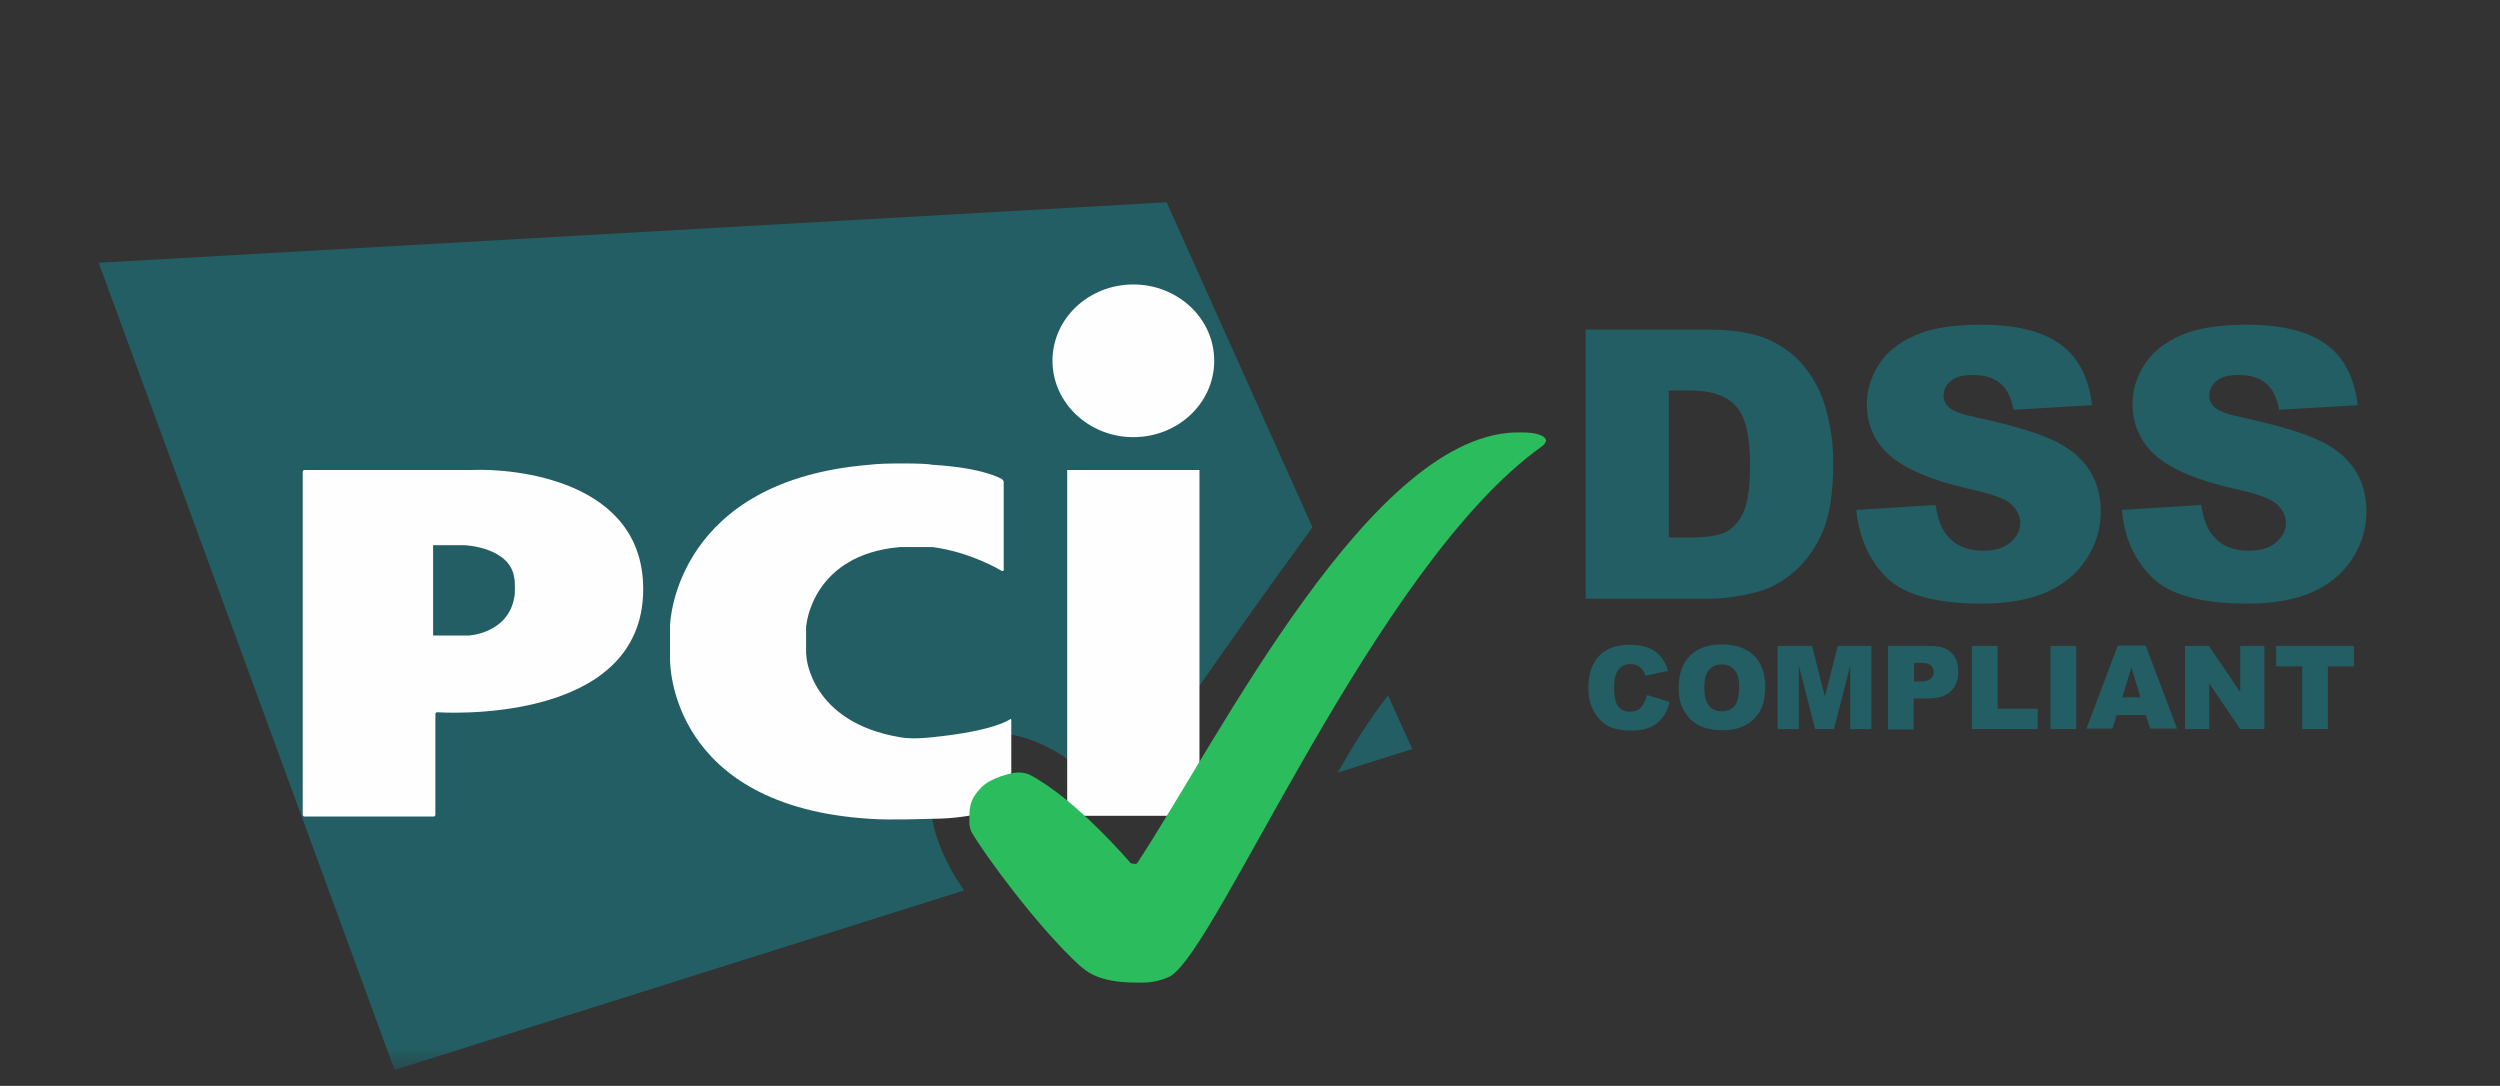 <svg width="99" height="43" viewBox="0 0 99 43" fill="none" xmlns="http://www.w3.org/2000/svg">
<rect x="0" y="0" width="99" height="43" fill="#333333" stroke="none"/>
<mask id="mask0_51_2330" style="mask-type:luminance" maskUnits="userSpaceOnUse" x="0" y="0" width="99" height="43">
<path d="M98.182 0.798H0.522V42.43H98.182V0.798Z" fill="white"/>
</mask>
<g mask="url(#mask0_51_2330)">
<path d="M65.218 27.524L66.115 27.793C66.056 28.048 65.966 28.257 65.831 28.422C65.697 28.587 65.547 28.721 65.352 28.796C65.158 28.886 64.918 28.931 64.619 28.931C64.26 28.931 63.976 28.886 63.736 28.781C63.512 28.676 63.317 28.497 63.153 28.227C62.988 27.973 62.898 27.629 62.898 27.225C62.898 26.686 63.048 26.267 63.332 25.968C63.616 25.668 64.035 25.534 64.559 25.534C64.978 25.534 65.293 25.623 65.532 25.788C65.771 25.953 65.951 26.207 66.056 26.566L65.158 26.761C65.128 26.656 65.098 26.581 65.053 26.536C64.993 26.462 64.933 26.402 64.844 26.357C64.754 26.312 64.664 26.297 64.574 26.297C64.35 26.297 64.17 26.387 64.05 26.581C63.961 26.716 63.916 26.94 63.916 27.225C63.916 27.584 63.976 27.838 64.08 27.973C64.185 28.108 64.35 28.182 64.544 28.182C64.739 28.182 64.888 28.122 64.978 28.018C65.098 27.883 65.173 27.733 65.218 27.524Z" fill="#225E63"/>
<path d="M66.475 27.224C66.475 26.686 66.624 26.267 66.924 25.968C67.223 25.668 67.642 25.519 68.181 25.519C68.734 25.519 69.153 25.668 69.453 25.953C69.752 26.252 69.902 26.656 69.902 27.195C69.902 27.584 69.842 27.898 69.707 28.137C69.572 28.377 69.393 28.571 69.138 28.706C68.899 28.841 68.585 28.916 68.226 28.916C67.852 28.916 67.552 28.856 67.298 28.736C67.058 28.616 66.864 28.437 66.699 28.167C66.535 27.898 66.475 27.614 66.475 27.224ZM67.492 27.224C67.492 27.554 67.552 27.793 67.672 27.943C67.792 28.092 67.956 28.167 68.181 28.167C68.405 28.167 68.57 28.092 68.689 27.958C68.809 27.808 68.869 27.554 68.869 27.195C68.869 26.88 68.809 26.656 68.674 26.521C68.555 26.372 68.375 26.312 68.166 26.312C67.956 26.312 67.792 26.387 67.672 26.536C67.552 26.656 67.492 26.895 67.492 27.224Z" fill="#225E63"/>
<path d="M70.425 25.579H71.757L72.266 27.584L72.775 25.579H74.107V28.871H73.269V26.357L72.625 28.871H71.877L71.234 26.357V28.871H70.395V25.579H70.425Z" fill="#225E63"/>
<path d="M74.766 25.579H76.457C76.831 25.579 77.1 25.668 77.279 25.848C77.459 26.027 77.549 26.267 77.549 26.596C77.549 26.925 77.444 27.195 77.25 27.374C77.055 27.569 76.741 27.659 76.337 27.659H75.783V28.886H74.766V25.579ZM75.783 26.985H76.037C76.232 26.985 76.367 26.955 76.457 26.881C76.531 26.806 76.576 26.731 76.576 26.626C76.576 26.521 76.546 26.432 76.471 26.357C76.397 26.282 76.277 26.252 76.082 26.252H75.798V26.985H75.783Z" fill="#225E63"/>
<path d="M78.087 25.579H79.105V28.063H80.691V28.871H78.087V25.579Z" fill="#225E63"/>
<path d="M81.2 25.579H82.218V28.871H81.2V25.579Z" fill="#225E63"/>
<path d="M84.971 28.317H83.819L83.654 28.856H82.622L83.864 25.564H84.971L86.213 28.856H85.151L84.971 28.317ZM84.762 27.614L84.403 26.431L84.043 27.614H84.762Z" fill="#225E63"/>
<path d="M86.527 25.579H87.47L88.712 27.404V25.579H89.67V28.871H88.712L87.485 27.06V28.871H86.527V25.579Z" fill="#225E63"/>
<path d="M90.119 25.579H93.217V26.387H92.184V28.871H91.167V26.387H90.134V25.579H90.119Z" fill="#225E63"/>
<path d="M52.977 30.592L55.925 29.664L54.967 27.539C54.264 28.422 53.561 29.559 52.977 30.592ZM51.974 20.88L46.198 8.01L3.908 10.405L15.625 42.369L38.177 35.261C36.74 33.196 36.217 30.741 37.878 29.544C39.733 28.198 42.532 29.754 44.312 31.954C46.033 29.08 50.867 22.391 51.974 20.88Z" fill="#225E63"/>
<path d="M44.88 17.311C46.646 17.311 48.083 15.964 48.083 14.288C48.083 12.612 46.646 11.265 44.88 11.265C43.114 11.265 41.678 12.612 41.678 14.288C41.678 15.949 43.114 17.311 44.88 17.311ZM42.261 18.613H47.499V32.305H42.261V18.613Z" fill="#FEFEFE"/>
<path d="M39.672 22.608C39.717 22.623 39.747 22.608 39.747 22.563V19.091C39.747 19.047 39.717 19.002 39.672 18.972C39.672 18.972 38.984 18.523 36.889 18.403C36.784 18.343 34.944 18.328 34.45 18.403C26.818 19.017 26.534 24.539 26.534 24.778V26.125C26.534 26.29 26.534 31.931 34.45 32.425C35.228 32.485 36.739 32.425 36.889 32.425C38.715 32.425 39.972 31.871 39.972 31.871C40.017 31.856 40.047 31.811 40.047 31.767V28.519C40.047 28.474 40.017 28.459 39.987 28.489C39.987 28.489 39.418 28.938 36.934 29.193C36.23 29.267 35.886 29.238 35.632 29.193C32.1 28.594 31.936 26.02 31.936 26.02C31.936 25.975 31.921 25.901 31.921 25.87V24.883C31.921 24.838 31.921 24.763 31.936 24.733C31.936 24.733 32.175 21.965 35.632 21.665H36.934C38.445 21.86 39.672 22.608 39.672 22.608Z" fill="#FEFEFE"/>
<path d="M11.988 32.26C11.988 32.305 12.018 32.335 12.063 32.335H17.166C17.211 32.335 17.241 32.305 17.241 32.26V28.279C17.241 28.235 17.271 28.205 17.316 28.205C17.316 28.205 25.471 28.788 25.471 23.326C25.471 19.002 20.354 18.538 18.677 18.612C18.648 18.612 12.063 18.612 12.063 18.612C12.018 18.612 11.988 18.642 11.988 18.687V32.26ZM17.151 25.167V21.59H18.408C18.408 21.59 20.219 21.665 20.368 22.907C20.398 22.997 20.398 23.611 20.368 23.64C20.129 25.092 18.558 25.167 18.558 25.167H17.151Z" fill="#FEFEFE"/>
<path d="M45.031 38.912C45.45 38.912 45.779 38.912 46.318 38.673C48.173 37.7 54.443 22.391 61.058 17.677C61.103 17.648 61.148 17.603 61.178 17.558C61.222 17.498 61.222 17.438 61.222 17.438C61.222 17.438 61.222 17.124 60.25 17.124C54.369 16.959 48.248 29.305 45.031 34.183C44.986 34.243 44.776 34.183 44.776 34.183C44.776 34.183 42.621 31.639 40.751 30.667C40.706 30.652 40.496 30.577 40.272 30.592C40.122 30.592 39.254 30.771 38.85 31.191C38.371 31.699 38.386 31.984 38.386 32.597C38.386 32.642 38.416 32.852 38.476 32.956C38.94 33.764 41.02 36.638 42.741 38.224C42.996 38.418 43.4 38.912 45.031 38.912Z" fill="#2BBC5D"/>
<path d="M62.794 13.053H67.687C68.66 13.053 69.438 13.188 70.022 13.442C70.62 13.712 71.114 14.086 71.488 14.565C71.877 15.059 72.162 15.627 72.326 16.271C72.506 16.914 72.596 17.602 72.596 18.336C72.596 19.473 72.461 20.356 72.207 20.985C71.952 21.613 71.593 22.137 71.129 22.571C70.665 22.99 70.171 23.274 69.647 23.424C68.929 23.618 68.271 23.708 67.687 23.708H62.794V13.053ZM66.086 15.463V21.284H66.894C67.582 21.284 68.076 21.209 68.361 21.059C68.645 20.91 68.884 20.64 69.049 20.266C69.214 19.892 69.303 19.264 69.303 18.411C69.303 17.273 69.124 16.51 68.75 16.091C68.376 15.672 67.777 15.463 66.909 15.463H66.086Z" fill="#225E63"/>
<path d="M73.508 20.192L76.651 19.997C76.726 20.506 76.861 20.895 77.07 21.164C77.414 21.598 77.893 21.808 78.522 21.808C78.986 21.808 79.36 21.703 79.614 21.479C79.868 21.254 80.003 21 80.003 20.715C80.003 20.446 79.883 20.192 79.644 19.967C79.404 19.743 78.836 19.548 77.953 19.354C76.501 19.024 75.484 18.59 74.855 18.052C74.227 17.513 73.927 16.825 73.927 15.987C73.927 15.433 74.092 14.924 74.406 14.43C74.721 13.936 75.199 13.562 75.843 13.278C76.486 12.993 77.354 12.859 78.462 12.859C79.823 12.859 80.871 13.113 81.574 13.622C82.293 14.131 82.712 14.939 82.846 16.046L79.734 16.226C79.644 15.747 79.479 15.403 79.21 15.178C78.941 14.954 78.582 14.849 78.118 14.849C77.728 14.849 77.444 14.924 77.25 15.089C77.055 15.253 76.965 15.448 76.965 15.687C76.965 15.852 77.04 16.016 77.205 16.151C77.354 16.286 77.728 16.421 78.312 16.54C79.749 16.855 80.781 17.169 81.41 17.483C82.038 17.797 82.487 18.201 82.772 18.665C83.056 19.129 83.191 19.668 83.191 20.251C83.191 20.94 82.996 21.568 82.622 22.137C82.248 22.721 81.709 23.155 81.036 23.454C80.362 23.753 79.494 23.903 78.462 23.903C76.651 23.903 75.394 23.559 74.691 22.855C74.002 22.152 73.613 21.269 73.508 20.192Z" fill="#225E63"/>
<path d="M84.028 20.192L87.171 19.997C87.246 20.506 87.381 20.895 87.59 21.164C87.934 21.598 88.413 21.808 89.042 21.808C89.506 21.808 89.88 21.703 90.134 21.479C90.388 21.254 90.523 21 90.523 20.715C90.523 20.446 90.403 20.192 90.164 19.967C89.925 19.743 89.356 19.548 88.473 19.354C87.022 19.024 86.004 18.59 85.375 18.052C84.762 17.513 84.448 16.825 84.448 15.987C84.448 15.433 84.612 14.924 84.926 14.43C85.241 13.936 85.72 13.562 86.363 13.278C87.007 12.993 87.874 12.859 88.982 12.859C90.344 12.859 91.391 13.113 92.094 13.622C92.813 14.131 93.232 14.939 93.366 16.046L90.254 16.226C90.164 15.747 89.999 15.403 89.73 15.178C89.461 14.954 89.102 14.849 88.638 14.849C88.249 14.849 87.964 14.924 87.77 15.089C87.575 15.253 87.485 15.448 87.485 15.687C87.485 15.852 87.56 16.016 87.725 16.151C87.874 16.286 88.249 16.421 88.832 16.54C90.269 16.855 91.301 17.169 91.93 17.483C92.558 17.797 93.007 18.201 93.292 18.665C93.576 19.129 93.711 19.668 93.711 20.251C93.711 20.94 93.516 21.568 93.142 22.137C92.768 22.721 92.229 23.155 91.556 23.454C90.882 23.753 90.014 23.903 88.982 23.903C87.171 23.903 85.914 23.559 85.211 22.855C84.507 22.152 84.118 21.269 84.028 20.192Z" fill="#225E63"/>
</g>
</svg>
